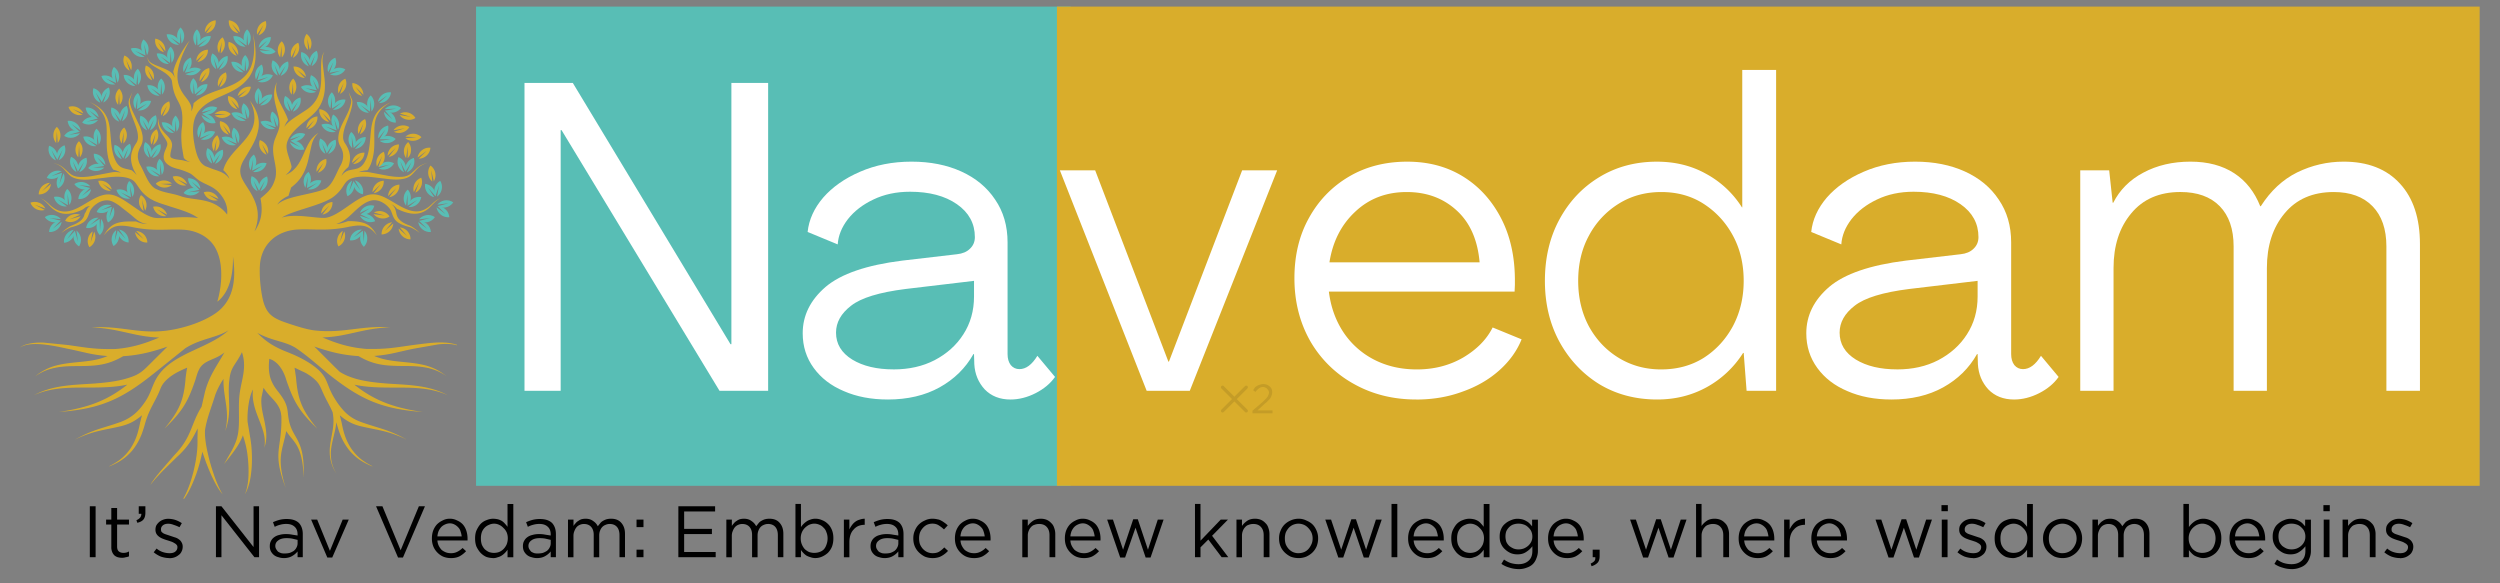 <svg xmlns="http://www.w3.org/2000/svg" width="180" zoomAndPan="magnify" viewBox="0 0 135 31.5" height="42" preserveAspectRatio="xMidYMid meet" xmlns:v="https://vecta.io/nano"><rect x="0" y="0" width="135" height="31.5" fill="#808080" stroke="none"/><style><![CDATA[.B{fill-rule:evenodd}.C{fill:#58beb5}.D{fill:#d9ad2b}.E{clip-rule:nonzero}]]></style><defs><filter x="0%" y="0%" width="100%" height="100%" id="A"><feColorMatrix values="0 0 0 0 1 0 0 0 0 1 0 0 0 0 1 0 0 0 1 0" color-interpolation-filters="sRGB"/></filter><clipPath id="B"><path d="M1.055 1.766H24.68V26.93H1.055zm0 0" class="E"/></clipPath><clipPath id="C"><path d="M23 10h1.68v2H23zm0 0" class="E"/></clipPath><clipPath id="D"><path d="M23 11h1.68v1H23zm0 0" class="E"/></clipPath><clipPath id="E"><path d="M1.055 10H3v2H1.055zm0 0" class="E"/></clipPath><clipPath id="F"><path d="M12 1.102h2V3h-2zm0 0" class="E"/></clipPath><clipPath id="G"><path d="M10 1.102h2V3h-2zm0 0" class="E"/></clipPath><clipPath id="H"><path d="M9 1.102h1V3H9zm0 0" class="E"/></clipPath><clipPath id="I"><path d="M13 1.102h2V2h-2zm0 0" class="E"/></clipPath><clipPath id="J"><path d="M16 1.102h1V3h-1zm0 0" class="E"/></clipPath><clipPath id="K"><path d="M11 1.102h1V2h-1zm0 0" class="E"/></clipPath><clipPath id="L"><path d="M13 1.102h1V3h-1zm0 0" class="E"/></clipPath><clipPath id="M"><path d="M10 1.102h1V3h-1zm0 0" class="E"/></clipPath><clipPath id="N"><path d="M9 1.102h1V3H9zm0 0" class="E"/></clipPath><clipPath id="O"><path d="M12 1.102h1V2h-1zm0 0" class="E"/></clipPath><clipPath id="P"><path d="M25.707.355H57.82v25.879H25.707zm0 0" class="E"/></clipPath><clipPath id="Q"><path d="M57.074.355h76.848v25.879H57.074zm0 0" class="E"/></clipPath><mask id="R"><g filter="url(#A)"><path fill="#000" fill-opacity=".1" d="M-13.5-3.15h162v37.8h-162z"/></g></mask><clipPath id="S"><path d="M.926.82h1.477v1.477H.926zm0 0" class="E"/></clipPath><clipPath ><path d="M1 2h1v.918H1zm0 0" class="E"/></clipPath><clipPath id="U"><path d="M2 .082h2v2.836H2zm0 0" class="E"/></clipPath><clipPath id="V"><path d="M0 0h5v3H0z"/></clipPath><path id="W" d="M6.223 4.551a.63.63 0 0 1-.434-.062.63.63 0 0 1-.312-.383c.16-.051.336-.039.496.047a.63.63 0 0 1 .289.324l-.051-.023-.512-.23.477.301.047.027"/><path id="X" d="M47.94 21.573c-.898 0-1.687-.152-2.375-.453-.687-.289-1.23-.707-1.625-1.25s-.594-1.164-.594-1.875c0-.957.41-1.789 1.234-2.5.832-.707 2.211-1.18 4.141-1.422l2.953-.344c.301-.031.535-.129.703-.297.176-.164.266-.375.266-.625 0-.738-.324-1.332-.969-1.781s-1.492-.672-2.531-.672c-.742 0-1.402.141-1.984.422-.574.273-1.031.625-1.375 1.063-.336.438-.516.891-.547 1.359l-1.625-.672c.07-.664.352-1.285.844-1.859.5-.57 1.16-1.035 1.984-1.391.832-.363 1.758-.547 2.781-.547s1.914.18 2.688.531c.781.355 1.391.859 1.828 1.516.445.648.672 1.418.672 2.313v6.031c0 .242.055.438.172.594.125.148.281.219.469.219.352 0 .676-.238.969-.719l.953 1.141c-.25.355-.602.648-1.047.875s-.902.344-1.359.344c-.574 0-1.039-.184-1.391-.547-.344-.375-.531-.828-.562-1.359l-.016-.547h-.031c-.43.762-1.039 1.359-1.828 1.797s-1.727.656-2.797.656zm.313-1.625c.832 0 1.57-.164 2.219-.5.656-.344 1.172-.805 1.547-1.391.383-.594.578-1.273.578-2.047v-.844l-3.687.438c-1.43.18-2.414.48-2.953.906-.543.418-.812.902-.812 1.453 0 .605.289 1.09.875 1.453.582.355 1.328.531 2.234.531zm0 0"/><path id="Y" d="M9.144 30.136c-.148 0-.297-.027-.453-.078a1.55 1.55 0 0 1-.391-.234l.156-.203a.99.99 0 0 0 .328.188c.125.043.25.063.375.063s.223-.023.297-.078c.082-.062.125-.145.125-.25 0-.051-.016-.094-.047-.125a.34.34 0 0 0-.125-.094c-.043-.031-.094-.055-.156-.078l-.187-.062a2.35 2.35 0 0 1-.234-.078c-.086-.031-.156-.066-.219-.109s-.117-.094-.156-.156-.062-.141-.062-.234.016-.172.047-.234c.039-.07.094-.133.156-.187s.133-.094.219-.125.172-.047.266-.047a1.32 1.32 0 0 1 .391.063 1.49 1.49 0 0 1 .344.172l-.125.219c-.105-.051-.211-.094-.312-.125-.094-.039-.195-.062-.297-.062-.125 0-.227.031-.297.094-.062.055-.094.121-.094.203 0 .055.008.102.031.141.031.031.07.063.125.094a1.45 1.45 0 0 0 .172.063l.188.063.234.078c.082.023.156.059.219.109.063.043.109.094.141.156.039.063.063.141.063.234 0 .105-.023.195-.062.266a.45.45 0 0 1-.156.188.71.71 0 0 1-.219.125c-.086.031-.18.047-.281.047zm0 0"/><path id="Z" d="M15.318 30.136c-.094 0-.187-.016-.281-.047-.086-.02-.164-.055-.234-.109a.69.69 0 0 1-.172-.203c-.043-.082-.062-.176-.062-.281 0-.113.02-.207.063-.281a.54.54 0 0 1 .172-.203c.082-.062.176-.102.281-.125.102-.031.223-.047.359-.047.125 0 .234.012.328.031l.297.047v-.062c0-.187-.059-.328-.172-.422-.105-.094-.25-.141-.437-.141a1.18 1.18 0 0 0-.344.047c-.094.023-.187.059-.281.109l-.094-.25a2.27 2.27 0 0 1 .344-.125 1.55 1.55 0 0 1 .406-.047c.289 0 .508.074.656.219.133.148.203.344.203.594v1.25h-.281v-.312a1 1 0 0 1-.297.25c-.117.07-.266.109-.453.109zm.063-.25a.99.99 0 0 0 .266-.031 1.04 1.04 0 0 0 .219-.109c.063-.051.109-.109.141-.172.039-.07.063-.148.063-.234v-.187l-.266-.062c-.094-.02-.203-.031-.328-.031-.199 0-.352.043-.453.125-.105.074-.156.172-.156.297 0 .063.016.121.047.172s.066.102.109.141a.77.77 0 0 0 .172.078c.063.012.125.016.188.016zm0 0"/><path id="a" d="M26.623 30.136a1.2 1.2 0 0 1-.359-.062c-.117-.051-.219-.125-.312-.219-.086-.094-.156-.203-.219-.328-.055-.133-.078-.285-.078-.453s.023-.312.078-.437c.063-.133.133-.25.219-.344.094-.094.195-.16.313-.203.125-.051.242-.078.359-.078.094 0 .18.012.266.031a.86.86 0 0 1 .219.094c.063.043.113.09.156.141.051.055.098.109.141.172v-1.234h.313v2.875h-.312v-.406c-.043.063-.09.121-.141.172s-.109.102-.172.141a.65.65 0 0 1-.219.094c-.074.031-.156.047-.25.047zm.063-.281a.76.76 0 0 0 .266-.047c.094-.039.172-.094.234-.156.07-.07.129-.156.172-.25a.91.91 0 0 0 .063-.328v-.016a.81.81 0 0 0-.062-.312.7.7 0 0 0-.172-.234.7.7 0 0 0-.234-.172.63.63 0 0 0-.266-.062c-.105 0-.199.023-.281.063a.65.65 0 0 0-.234.156.72.72 0 0 0-.156.25.99.99 0 0 0-.047.313v.016a1.04 1.04 0 0 0 .047.328c.039.094.094.18.156.25.07.063.148.117.234.156.094.031.188.047.281.047zm0 0"/><path id="b" d="M30.672 28.058h.297v.344c.031-.051.066-.098.109-.141.039-.051.086-.094.141-.125.051-.039.109-.07.172-.094a.87.87 0 0 1 .234-.031c.164 0 .301.043.406.125a.69.69 0 0 1 .25.281l.125-.156c.039-.051.086-.094.141-.125.063-.039.129-.07.203-.094a.95.95 0 0 1 .25-.031c.238 0 .422.074.547.219.133.148.203.344.203.594v1.266h-.297v-1.187c0-.195-.047-.348-.141-.453s-.227-.156-.391-.156a.54.54 0 0 0-.219.047c-.062.023-.121.059-.172.109a.56.56 0 0 0-.125.203c-.031.074-.047.164-.047.266v1.172h-.297v-1.203c0-.187-.047-.332-.141-.437s-.227-.156-.391-.156a.54.54 0 0 0-.219.047c-.074.031-.137.078-.187.141-.043.055-.078.121-.109.203-.031.074-.047.156-.047.25v1.156h-.297zm0 0"/><path id="c" d="M44.033 30.136c-.094 0-.184-.016-.266-.047-.074-.02-.141-.047-.203-.078-.062-.039-.121-.086-.172-.141s-.102-.109-.141-.172v.391h-.297v-2.875h.297v1.25c.039-.062.086-.117.141-.172s.109-.098.172-.141.129-.07.203-.094c.082-.031.172-.047.266-.047a.89.89 0 0 1 .359.078.88.88 0 0 1 .313.203c.094.086.164.195.219.328.051.125.078.273.078.438v.016c0 .168-.027.32-.078.453a1.05 1.05 0 0 1-.219.328 1.16 1.16 0 0 1-.312.203.89.89 0 0 1-.359.078zm-.062-.281c.102 0 .195-.016.281-.047a.59.59 0 0 0 .234-.141c.063-.07.109-.156.141-.25a.96.96 0 0 0 .063-.344c0-.125-.023-.234-.062-.328-.031-.102-.086-.187-.156-.25-.062-.07-.137-.125-.219-.156-.086-.039-.18-.062-.281-.062-.094 0-.187.023-.281.063-.086.043-.164.102-.234.172-.062.063-.117.141-.156.234s-.062.199-.062.313v.016c0 .117.02.227.063.328.039.094.094.18.156.25.07.063.148.117.234.156.094.031.188.047.281.047zm0 0"/><path id="d" d="M45.569 28.058h.297v.531c.039-.082.086-.16.141-.234s.113-.133.188-.187.148-.086.234-.109c.082-.031.172-.047.266-.047v.328h-.016a.91.91 0 0 0-.328.063c-.094.043-.18.105-.25.188-.074.074-.133.168-.172.281s-.062.25-.062.406v.813h-.297zm0 0"/><path id="e" d="M52.581 30.136a1.06 1.06 0 0 1-.406-.078c-.117-.051-.219-.125-.312-.219s-.168-.203-.219-.328c-.055-.133-.078-.281-.078-.437 0-.145.02-.281.063-.406a1.07 1.07 0 0 1 .203-.344c.094-.094.195-.164.313-.219a.79.79 0 0 1 .391-.094c.145 0 .273.031.391.094a.9.9 0 0 1 .313.219c.082.094.145.211.188.344a1.41 1.41 0 0 1 .063.422v.047.047h-1.625c.008.117.035.215.078.297s.094.156.156.219c.07.055.145.094.219.125.082.031.172.047.266.047a.71.71 0 0 0 .359-.078 1.07 1.07 0 0 0 .281-.203l.188.172a1.3 1.3 0 0 1-.359.281c-.125.063-.281.094-.469.094zm.594-1.172c-.012-.094-.031-.18-.062-.266-.023-.082-.062-.156-.125-.219-.055-.062-.121-.113-.203-.156-.074-.039-.156-.062-.25-.062s-.184.023-.266.063c-.074.031-.141.078-.203.141-.055.063-.102.137-.141.219-.031.086-.055.18-.062.281zm0 0"/><path id="f" d="M55.203 28.058h.297v.344c.07-.102.16-.191.266-.266.113-.082.258-.125.438-.125.125 0 .234.023.328.063a.7.7 0 0 1 .234.172c.07.063.125.148.156.25a.94.94 0 0 1 .063.328v1.266h-.312v-1.187c0-.187-.047-.332-.141-.437-.094-.113-.234-.172-.422-.172a.69.69 0 0 0-.25.047.38.38 0 0 0-.187.125.56.56 0 0 0-.125.203c-.031.074-.047.156-.047.25v1.172h-.297zm0 0"/><path id="g" d="M59.786 28.058h.313l.547 1.625.547-1.641h.25l.547 1.641.531-1.625h.313l-.703 2.047h-.266l-.547-1.609-.562 1.609h-.266zm0 0"/><path id="h" d="M70.116 30.136a1.17 1.17 0 0 1-.422-.078 1.25 1.25 0 0 1-.328-.234c-.094-.094-.168-.203-.219-.328-.055-.133-.078-.273-.078-.422s.023-.281.078-.406c.051-.133.125-.25.219-.344a1.05 1.05 0 0 1 .328-.219c.133-.062.281-.094.438-.094a.9.9 0 0 1 .406.094c.133.055.25.125.344.219s.164.211.219.344a1.04 1.04 0 0 1 .078.391v.016a1.17 1.17 0 0 1-.078.422 1.05 1.05 0 0 1-.219.328c-.094.094-.211.172-.344.234a1.11 1.11 0 0 1-.422.078zm.016-.266a.71.71 0 0 0 .297-.062.61.61 0 0 0 .234-.172c.063-.07.113-.156.156-.25s.063-.195.063-.312a.81.81 0 0 0-.062-.312.92.92 0 0 0-.172-.25.7.7 0 0 0-.234-.172c-.094-.039-.195-.062-.297-.062s-.203.023-.297.063a.7.7 0 0 0-.234.172c-.062.074-.117.156-.156.25-.031.094-.047.195-.047.297v.016c0 .117.016.219.047.313.039.094.094.18.156.25.07.074.148.133.234.172.094.043.195.063.313.063zm0 0"/><path id="i" d="M81.997 30.73c-.168 0-.328-.027-.484-.078-.156-.043-.305-.109-.437-.203l.141-.234c.113.082.234.145.359.188a1.49 1.49 0 0 0 .422.063c.227 0 .41-.062.547-.187.133-.117.203-.289.203-.531v-.25a1.25 1.25 0 0 1-.344.313c-.125.086-.281.125-.469.125-.117 0-.23-.02-.344-.062-.117-.051-.219-.117-.312-.203a.83.83 0 0 1-.219-.297c-.055-.113-.078-.242-.078-.391v-.016c0-.145.023-.273.078-.391a.71.71 0 0 1 .219-.297.98.98 0 0 1 .313-.187.83.83 0 0 1 .344-.078c.094 0 .18.012.266.031a.86.86 0 0 1 .219.094.74.74 0 0 1 .172.125l.141.156v-.359h.313v1.672a.99.99 0 0 1-.078.406c-.043.125-.105.227-.187.313-.094.094-.211.16-.344.203-.125.051-.273.078-.437.078zm0-1.062c.094 0 .188-.016.281-.047a.85.85 0 0 0 .234-.141c.07-.062.129-.133.172-.219s.063-.176.063-.281v-.016c0-.102-.023-.195-.062-.281s-.102-.156-.172-.219a.59.59 0 0 0-.234-.141c-.094-.031-.187-.047-.281-.047s-.187.016-.281.047c-.086.031-.156.078-.219.141s-.117.137-.156.219c-.031.086-.047.18-.047.281s.016.203.047.297c.039.086.094.156.156.219.07.055.148.102.234.141.082.031.172.047.266.047zm0 0"/><path id="j" d="M104.839 27.277h.344v.328h-.344zm.016.781h.313v2.031h-.312zm0 0"/></defs><g clip-path="url(#B)" class="B D"><path d="M8.594 20.211c-.375.496-.391.961-.777 1.512-.359.523-.73.852-1.332 1.074-.937.332-1.406.379-2.355.895-.043.02-.039.027-.086.055l.09-.051c1.004-.461 1.426-.449 2.418-.687.395-.105.645-.223.973-.469l.141-.117-.098.391c-.105.531-.219.938-.516 1.395-.316.461-.648.707-1.137.957-.004.008-.008.012-.008.02.527-.223.887-.445 1.262-.891.352-.457.512-.871.664-1.422.234-.828.551-1.168.832-1.883.078-.195.172-.324.32-.469.168-.16.328-.27.531-.387.199-.109.395-.199.594-.281-.039.168-.059.344-.086.547-.09 1.223-.352 1.781-1.145 2.75.953-.926 1.262-1.418 1.676-2.648.063-.211.113-.398.211-.578.273-.504.867-.477 1.355-.895-.383.691-.832 1.266-1.059 2.16l-.176.773c-.594.957-.516 1.633-1.473 2.617l-.68.785c-.133.16-.539.637-.602.82.113-.187.508-.598.668-.766l.727-.715c.668-.598.902-1.078 1.145-1.566l.004.082-.012.457c.023.633-.078 1.234-.23 1.848-.164.617-.367 1.195-.738 1.719l-.004.004h-.023c.008.004.016.004.023.004.441-.488.695-1.066.914-1.672a8.51 8.51 0 0 0 .32-1.187l.199.57c.211.555.512 1.277.898 1.734-.309-.516-.535-1.219-.699-1.797-.125-.492-.277-1.125-.254-1.664.109-.684.34-1.203.555-1.91.121-.328.273-.605.445-.867-.027 1.027.363 1.707.094 2.816.371-1.008.129-1.719.207-2.617l.027-.238c.094-.648.332-.715.668-1.402.266.797 0 1.43-.109 2.141-.102.625-.02 1.301-.066 1.941-.031.465-.141.801-.387 1.254l-.406.711c.375-.48.816-.988 1.02-1.562l.059.195c.156.488.219.984.242 1.496.016.512 0 1.023-.195 1.504.262-.457.332-.984.371-1.504.027-.539.008-1.051-.086-1.586l-.137-.816c-.031-.457.047-1.309.289-1.762-.031.32-.008.559.066.867.078.32.203.609.328.938.176.465.301.836.223 1.34.168-.5.105-.902.008-1.41-.09-.43-.211-.859-.164-1.301l.109-.527c.086.137.184.262.309.402.156.172.313.324.441.516.145.223.195.391.215.656.039 1.766-.516 1.859.23 3.832-.512-1.66-.168-1.992.031-3.066.383.617.883.715.941 2.52.082-2.289-.676-2.012-.836-3.344-.039-.336-.047-.508-.211-.82-.125-.23-.27-.402-.426-.609a2.08 2.08 0 0 1-.328-.625c-.094-.355-.09-.656-.055-1.02.477.133.781.66.914 1.125.418 1.23.723 1.723 1.68 2.648-.793-.969-1.055-1.527-1.148-2.75l-.082-.547.594.281c.141.082.262.16.379.254.309.25.383.402.531.746.184.43.379.727.551 1.121.113.574.004.961-.098 1.547-.051.301-.074.535-.043.844.051.367.152.617.348.934-.18-.32-.27-.574-.297-.937-.016-.301.023-.527.086-.82.09-.398.18-.695.203-1.023l.023.074c.152.551.309.965.664 1.422.371.445.73.668 1.262.891-.004-.008-.004-.012-.008-.02-.492-.25-.82-.496-1.141-.957-.293-.457-.41-.863-.512-1.395l-.098-.391.141.117a2.51 2.51 0 0 0 .969.469c.996.238 1.418.227 2.422.688l.086.051c-.047-.027-.039-.035-.082-.055-.949-.516-1.422-.562-2.359-.895-.344-.129-.559-.246-.836-.492-.258-.25-.453-.516-.629-.805-.516-.84-.277-1.16-1.266-1.844-.441-.289-.852-.48-1.344-.672-.75-.301-1.137-.59-1.559-1.016.816.461 1.516.445 2.113.84.621.426 1.156.91 1.734 1.387 1.719 1.371 2.867 1.891 5.094 2.051-1.633-.238-2.641-.641-3.695-1.473l.031.004c.602.121 1.133.141 1.742.148 1.137.012 2.219-.059 3.277.418-1.035-.555-2.121-.555-3.266-.633-.586-.047-1.105-.098-1.676-.25-.352-.102-.633-.215-.902-.387l-.262-.254-1.109-1.109c.727.25 1.461.461 2.387.516.824.48 1.422.527 2.406.535.41 0 .766.004 1.172.074a2.79 2.79 0 0 1 1.184.484c-.383-.301-.691-.461-1.156-.594-.41-.102-.773-.137-1.187-.18-.641-.062-1.102-.121-1.574-.328.848-.059 1.227-.207 2.164-.395l1.305-.23c.242-.023.453-.031.695-.008.223.027.395.07.59.184-.187-.133-.359-.187-.582-.23-.246-.043-.461-.051-.711-.047-.461.016-.875.078-1.328.133-1.059.148-1.449.234-2.551.215-.945-.074-1.668-.32-2.371-.621 1.324-.035 2.164-.496 3.66-.547-1.586-.102-2.531.336-4.055.172-.383-.039-.875-.187-1.391-.359-.895-.293-1.277-.492-1.469-1.457-.113-.586-.152-1.195-.129-1.664.059-1.172.91-1.914 2.055-1.973.852-.043 1.629.105 2.797-.156.27-.047.508-.086.781-.031.293.066.512.27.688.504-.156-.281-.336-.516-.641-.645-.254-.102-.602-.125-.914-.125-.207.07-.418.152-.641.152.277-.082.492-.223.688-.398.348-.309.738-.762 1.223-.871.113-.02.203-.016.316.008.258.051.527.25.68.465.129.195.125.48.391.688.203.148.43.219.672.281.09.02.48.238.539.328-.051-.105-.422-.363-.516-.402-.211-.078-.426-.168-.582-.332-.137-.141-.152-.273-.187-.43s-.113-.336-.273-.398c.121.023.254.152.324.242l.152.07c.422.184.883.301 1.316.078.383-.195.48-.5.891-.727-.207.09-.344.203-.504.359-.23.219-.5.371-.828.363-.547-.016-1.098-.453-1.59-.707-.258-.137-.555-.246-.852-.207-.437.055-.953.445-1.312.691-.309.215-.801.559-1.184.574-.547.016-1.602-.246-2.309-.012.551-.375 1.977-.617 2.695-1.059a2.06 2.06 0 0 0 .641-.672c.125-.184.191-.285.398-.375.344-.141.801-.125 1.168-.082l.883.105c.293.027.574.043.859-.031a.84.84 0 0 0 .418-.242c.32-.34.355-.453.84-.617-.5.145-.535.25-.891.563a.81.81 0 0 1-.391.188c-.273.043-.543.012-.812-.027l-1.105-.207a2.13 2.13 0 0 0-.547 0c.105-.055.324-.102.473-.105.215-.277.313-.695.352-1.039.051-.504-.012-.973.043-1.461a1.35 1.35 0 0 1 .23-.625c.18-.262.379-.406.656-.559-.543.246-.891.559-1.027 1.156-.145.629-.051 1.504-.414 2.102-.23.387-.516.348-.832.43-.168.043-.316.16-.41.305.066-.199.211-.352.371-.484.16-.449.117-.844-.184-1.289a.57.57 0 0 1-.098-.355c.004-.168.039-.312.086-.477.105-.336.492-1.16.402-1.496-.043-.133-.141-.312-.199-.465l.148.477c.012.156-.07.367-.117.516-.121.301-.293.594-.426.898-.074.184-.125.336-.148.531-.02.203 0 .352.098.531.113.203.172.367.156.602a1.09 1.09 0 0 1-.152.465c-.238.434-.41 1.004-.785 1.223-.414.207-1.258.328-1.848.496-.211.059-.594.188-.762.375.082-.203.465-.434.594-.469l.145-.457c.316-.242.512-.465.691-.82a3.17 3.17 0 0 0 .266-.816l.164-.719c.082-.25.168-.41.359-.594a1.43 1.43 0 0 0-.508.527c-.246.414-.383.945-.711 1.336-.195.223-.328.305-.566.418 0 0 .305-.234.332-.457-.078-.355-.223-.664-.262-.945a.82.82 0 0 1 .07-.5c.188-.48.871-.961 1.258-1.297.336-.297.527-.566.652-1 .094-.352.094-.629.063-.988l-.105-.855c-.016-.211-.012-.437.102-.625-.07.086-.102.164-.133.27-.086.324-.039.867-.047 1.215-.016.703-.191 1.238-.793 1.652l-.621.406c-.207.141-.434.309-.578.52a1.52 1.52 0 0 1 .203-.379c-.148-.449-.422-.809-.566-1.238-.094-.289-.109-.504-.043-.805-.129.297-.16.523-.137.844.047.488.313 1.066.285 1.504-.016.215-.121.41-.219.664a1.61 1.61 0 0 0-.129.664c.012.531.254 1.016.113 1.547-.156.531-.395.73-.793 1.059.148.75.027 1.266-.328 1.793.414-1.039.063-1.703-.457-2.496-.082-.125-.156-.25-.215-.375a.96.96 0 0 1-.094-.395c-.004-.23.109-.457.172-.57l.273-.453c.258-.434.453-.773.539-1.277.086-.582-.125-1.055-.469-1.512.141.273.223.5.246.809.016.234-.008.41-.086.633-.164.41-.41.68-.703 1-.352.383-.762.801-.887 1.32.129.109.313.344.328.469-.191-.309-.559-.422-.875-.523l-.414-.16a.8.8 0 0 1-.324-.32c-.148-.262-.215-.555-.27-.848-.074-.391-.125-.887-.016-1.301a1.35 1.35 0 0 1 .266-.535c.355-.418.805-.602 1.297-.824.578-.262 1.023-.469 1.414-1 .203-.312.281-.574.328-.945.035-.496-.027-.914-.133-1.398.07.484.102.898.012 1.383-.066.336-.156.574-.371.84-.395.449-.836.605-1.383.797-.57.203-1.02.348-1.465.75v.004c-.008.133-.051.324-.129.434.035-.172.012-.293-.074-.445-.172-.309-.402-.473-.57-.91-.215-.57-.035-1.168.184-1.707.098-.238.254-.551.391-.781l-.156.207c-.125.168-.23.34-.336.523-.18.32-.328.633-.406.973.035.109.063.215.066.324-.039-.164-.137-.262-.273-.348-.312-.191-.695-.281-.953-.434-.133-.082-.219-.18-.219-.34-.07.488.77.621 1.168 1.066.152.172.137.215.164.422.152 1.078.645.863.52 2.285-.055.352-.043.684-.008 1.063l.102.609c.051.074.148.172.363.223-.219-.016-.348-.086-.547-.105-.105-.012-.496-.051-.535-.184-.031-.121.059-.402.082-.543.047-.297-.184-.5-.367-.699-.234-.254-.367-.473-.375-.828-.027.191-.016.336.043.52.121.355.422.633.449.848.02.176-.215.445-.195.758.008.156.105.285.227.379.18.137.375.195.59.246.215.063.414.137.613.234.113.059.234.184.375.297.383.309.805.332 1.184.746.297.32.492.734.434 1.172a1.96 1.96 0 0 0-.98-.684c-.527-.164-1.07-.152-1.492-.293-.488-.184-.898-.168-1.406-.422-.375-.219-.547-.789-.785-1.223a1.15 1.15 0 0 1-.156-.465c-.012-.234.047-.398.156-.602.098-.18.117-.328.102-.531-.027-.195-.078-.348-.152-.531l-.422-.898c-.051-.148-.133-.359-.117-.516.016-.125.105-.344.145-.477-.055.152-.156.332-.195.465-.043.18.02.387.066.559.121.457.418.973.422 1.414a.57.57 0 0 1-.098.355c-.332.492-.352.926-.125 1.445l.152.273c-.07-.082-.16-.172-.254-.25-.32-.117-.605-.059-.832-.43-.359-.598-.266-1.473-.41-2.102-.137-.598-.484-.91-1.027-1.156.273.152.477.297.656.559.137.211.191.379.23.625.051.488-.008.957.043 1.461.039.34.121.723.332 1 .152.043.309.094.414.168a1.16 1.16 0 0 0-.504-.02l-1.07.203c-.27.039-.539.07-.812.027-.168-.035-.262-.082-.395-.187-.352-.312-.391-.418-.891-.562.488.164.52.277.84.617.133.133.238.191.422.242.285.074.566.059.859.031l.879-.105c.371-.043.828-.059 1.168.082.211.09.277.191.402.375.199.301.332.461.637.672.367.227.723.316 1.02.414.551.188 1.141.32 1.613.656-.949-.113-1.359.027-2.246 0-.199-.012-.363-.082-.543-.172-.434-.223-.863-.582-1.293-.836-.367-.215-.676-.34-1.098-.219-.398.109-.84.426-1.211.625s-.777.348-1.195.176c-.41-.172-.488-.457-.926-.648.41.227.504.531.891.727.434.223.891.105 1.316-.078l.078-.039c.039-.027.082-.066.105-.082a.55.55 0 0 1 .133-.074c.055-.016.094-.02.152-.012h.004l.012-.012-.004.008-.012.008c-.047.016-.078.035-.109.074-.016.008-.055.082-.066.102-.035.074-.062.156-.117.219a.59.59 0 0 1-.16.324c-.16.164-.375.254-.582.332-.098.039-.465.297-.516.402.059-.09.449-.309.539-.328.238-.062.465-.133.672-.281.266-.207.262-.492.391-.687.152-.215.422-.414.676-.465.117-.023.207-.027.32-.008.188.047.344.148.504.254l.617.484c.281.227.508.492.922.523-.203.02-.441-.055-.605-.129-.379 0-.742-.027-1.102.113-.305.129-.484.363-.641.645.176-.23.395-.437.688-.504.273-.055.512-.016.781.031 1.168.262 1.945.113 2.797.156.586.031 1.098.242 1.461.598.797.773.691 2.313.402 3.293.652-.496.867-1.461.844-2.449.16 1.094.125 2.367-.984 3.105-.777.516-1.863.816-2.641.91-1.496.176-2.441-.281-4.02-.18 1.496.051 2.34.512 3.664.547-.707.301-1.43.547-2.371.621-1.102.02-1.492-.066-2.551-.215l-1.332-.133c-.246-.004-.465.004-.707.047-.223.043-.395.098-.582.23a1.41 1.41 0 0 1 .59-.184c.242-.023.453-.016.695.008.453.047.859.133 1.301.23.941.188 1.316.336 2.168.395-.473.207-.934.266-1.574.328-.418.043-.781.078-1.187.18a3.02 3.02 0 0 0-1.156.594c.395-.27.711-.398 1.18-.484.406-.07.766-.074 1.176-.074.984-.008 1.582-.055 2.406-.535.926-.055 1.66-.266 2.387-.516L7.93 19.82c-.387.383-.637.484-1.168.641-.57.152-1.086.203-1.672.25-1.145.078-2.23.078-3.266.633 1.059-.477 2.141-.406 3.277-.418.605-.008 1.141-.027 1.738-.148l.035-.004c-1.055.832-2.062 1.234-3.695 1.473 2.227-.16 3.375-.68 5.094-2.051l1.73-1.387c.824-.531 1.68-.555 2.348-.977-1.082.977-2.867 1.199-3.758 2.379"/></g><g class="B C"><path d="M19.43 11.5c.055-.137.152-.258.289-.332a.64.64 0 0 1 .492-.055.63.63 0 0 1-.305.391c-.141.078-.293.098-.434.07l.52-.34-.512.238-.051.027"/><path d="M19.438 11.652c.066.129.18.234.32.293a.64.64 0 0 0 .5 0c-.062-.152-.184-.285-.352-.352a.62.62 0 0 0-.434-.023l.047.027.508.25-.535-.18-.055-.016m-.425-1.893c-.125.074-.227.191-.277.34a.66.66 0 0 0 .031.496.65.65 0 0 0 .332-.371.62.62 0 0 0-.008-.437l-.02.051-.223.52.148-.543.016-.055"/><path d="M19.16 9.738c.141.043.266.133.348.266a.62.62 0 0 1 .086.488c-.164-.035-.312-.133-.41-.281-.082-.133-.113-.285-.094-.43l.031.047.34.453-.273-.496-.027-.047"/></g><path d="M20.113 10.375a.63.63 0 0 1 .164-.406c.117-.133.281-.203.445-.211.012.164-.039.336-.16.469a.65.65 0 0 1-.387.207l.035-.047.348-.445-.406.395-.039.039m-2.769 1.155a.65.65 0 0 1 .16-.406c.121-.133.285-.207.449-.215a.64.64 0 0 1-.16.469.63.63 0 0 1-.387.207l.035-.043.348-.445-.406.395-.039.039" class="D B"/><path d="M22.625 11.844c.09-.109.219-.191.375-.223.176-.035.348.008.484.102-.09.141-.234.242-.414.277-.152.027-.305 0-.43-.07l.055-.016.543-.145-.559.07-.055.004" class="B C"/><g clip-path="url(#C)" class="B C"><path d="M23.613 11.051c.094-.113.223-.195.379-.227.176-.031.348.008.484.105-.094.137-.238.238-.414.273-.152.031-.305 0-.43-.07l.055-.012.543-.145-.559.066-.059.008"/></g><path d="M22.582 11.992c.023.145.098.281.215.383.137.117.309.168.473.152-.012-.164-.086-.328-.223-.445-.117-.102-.262-.152-.406-.156l.039.043.398.395-.496-.371" class="B C"/><g clip-path="url(#D)" class="B C"><path d="M23.574 11.195c.023.145.094.281.215.383a.63.63 0 0 0 .473.152.64.64 0 0 0-.223-.441c-.117-.105-.266-.156-.41-.156l.043.039.398.398-.496-.375"/></g><g class="B"><path d="M19.539 12.395a.66.66 0 0 0-.414.145c-.137.113-.219.273-.23.438.164.02.336-.027.473-.141a.63.63 0 0 0 .227-.375l-.047.035-.461.324.41-.387.043-.039" class="C"/><path d="M18.59 12.496c.055.137.063.289.012.438-.059.172-.18.301-.328.371-.078-.148-.094-.324-.035-.492a.63.63 0 0 1 .27-.344l-.012.055-.145.547.219-.523.02-.051" class="D"/><path d="M19.68 12.457a.63.63 0 0 1 .152.41.63.63 0 0 1-.184.461.64.64 0 0 1-.199-.453.61.61 0 0 1 .145-.414l.004.055.047.563.031-.562.004-.059" class="C"/><g class="D"><path d="M21.527 12.34a.63.63 0 0 0 .184.395c.125.129.293.191.457.191.004-.164-.059-.332-.184-.461-.109-.109-.25-.172-.395-.187l.035.043.367.43-.422-.375-.043-.035m-.569-1.751a.65.65 0 0 1 .16-.406c.121-.133.285-.207.449-.215a.64.64 0 0 1-.16.469.66.66 0 0 1-.387.211l.035-.047.348-.445-.406.395-.039.039m-.766.886a.62.62 0 0 1 .43-.066c.176.035.324.137.414.277a.63.63 0 0 1-.484.098.63.63 0 0 1-.379-.223l.059.008.559.066-.543-.145-.055-.016"/><path d="M21.176 12.004a.62.62 0 0 0-.391.191.64.64 0 0 0-.18.465.66.66 0 0 0 .457-.199.64.64 0 0 0 .176-.398l-.043.039-.418.375.363-.43.035-.043m2.169-2.199a.61.61 0 0 1-.215-.383.66.66 0 0 1 .117-.484.64.64 0 0 1 .262.422c.027.156-.008.305-.082.43l-.012-.055-.129-.547.051.559.008.059"/><path d="M22.348 10.371a.63.63 0 0 1 .035-.437.65.65 0 0 1 .363-.336.61.61 0 0 1-.016.496.61.61 0 0 1-.305.313l.02-.051.199-.531-.297.547M20.93 8.414a.65.65 0 0 1 .16-.406.65.65 0 0 1 .449-.211c.012.164-.043.336-.16.469a.65.65 0 0 1-.387.207l.035-.047.344-.445-.402.395-.039.039m.316-1.38a.65.65 0 0 1 .855-.172c-.086.145-.223.254-.398.297a.63.63 0 0 1-.434-.043l.051-.016.539-.176-.559.098-.055.012m-1.886.188a.62.62 0 0 1 .012-.437c.063-.168.191-.293.344-.355a.64.64 0 0 1 .012.496c-.059.145-.16.258-.289.328l.016-.055.172-.539-.242.512-.023.051m-.353 1.573c.02-.145.09-.281.203-.387a.64.64 0 0 1 .473-.164c-.008.168-.082.328-.215.449-.117.105-.258.16-.406.164l.039-.039.395-.406-.445.348-.043.035"/><path d="M21.93 8.535a.63.63 0 0 1-.117-.422.65.65 0 0 1 .23-.441.64.64 0 0 1 .152.473.61.61 0 0 1-.184.398l.004-.055.004-.566-.082.559-.008.055m.622-.032a.64.64 0 0 1 .219-.379.63.63 0 0 1 .473-.148.64.64 0 0 1-.223.441c-.121.102-.266.152-.41.152l.039-.039.402-.395-.453.336-.047.031"/><path d="M21.891 7.383a.63.63 0 0 1 .867.023c-.113.121-.273.195-.453.199-.156.004-.301-.047-.414-.137l.055-.008.563-.051-.562-.027h-.055m-2.337-2.206a.63.63 0 0 1-.379-.219.63.63 0 0 1-.148-.473c.164.012.324.09.441.227a.62.62 0 0 1 .152.41l-.039-.043-.395-.402.336.453.031.047m-1.187-.106c.125-.07.23-.18.289-.324.066-.168.063-.348-.008-.496-.152.063-.281.184-.348.352a.65.65 0 0 0-.016.438l.023-.051.25-.508-.176.535-.016.055m-1.756 1.906c.145-.023.281-.098.383-.215a.65.65 0 0 0 .148-.473.63.63 0 0 0-.441.223c-.102.121-.152.266-.152.41l.039-.039.395-.406-.336.457-.035.043"/><path d="M17.773 6.586c-.141-.023-.277-.098-.379-.215a.63.63 0 0 1-.148-.473.64.64 0 0 1 .441.223c.102.121.152.266.152.41l-.039-.039-.395-.402.336.453.031.043"/></g><g class="C"><path d="M21.926 11.102a.62.62 0 0 1-.125-.418c.008-.18.094-.336.219-.445a.64.64 0 0 1 .164.469.64.64 0 0 1-.172.402v-.059l-.008-.562-.07.559-.008.055"/><path d="M22.059 11.18a.64.64 0 0 0 .422-.113.65.65 0 0 0 .266-.422.65.65 0 0 0-.488.105.66.66 0 0 0-.25.359l.051-.031.48-.289-.48.391m-1.603-2.078a.61.61 0 0 0 .434.027.63.63 0 0 0 .387-.309.63.63 0 0 0-.844.199l.055-.012.551-.117-.531.191-.051.02m.046-1.496a.62.62 0 0 0 .418.121c.18-.008.336-.094.445-.219a.64.64 0 0 0-.469-.164c-.156.012-.293.074-.398.176h.055l.563.004-.559.074-.055.008m.23-1.57a.63.63 0 0 0 .641.586.63.63 0 0 0-.582-.644l.039.043.367.426-.422-.371-.043-.039m-9.125 2.812c.137-.047.262-.141.344-.273a.64.64 0 0 0 .078-.488.66.66 0 0 0-.406.285.65.65 0 0 0-.09.43l.035-.047.328-.457-.262.5-.027.051m-.785 1.339a.65.65 0 0 0-.668-.562.63.63 0 0 0 .207.453c.113.105.258.164.402.172l-.039-.043-.387-.41.438.355.047.035"/></g><path d="M11.797 10.742a.61.61 0 0 0-.297-.32.63.63 0 0 0-.496-.039.65.65 0 0 0 .754.434l-.047-.027-.484-.293.52.223.051.023m-1.696-.809a.64.64 0 0 0-.281-.336c-.152-.09-.332-.109-.492-.062.043.16.145.305.301.395a.62.62 0 0 0 .43.078l-.047-.031-.465-.316.504.25.051.023" class="D"/><path d="M8.734 9.441a.61.61 0 0 0 .113-.422.64.64 0 0 0-.23-.441c-.105.125-.168.293-.152.473.016.156.082.293.184.398V9.39l-.008-.562.086.559.008.055m-.516-.907c.141-.039.266-.129.352-.262.098-.148.129-.324.094-.484-.164.031-.316.125-.414.273a.65.65 0 0 0-.102.426l.035-.043.34-.449-.304.539" class="C"/><path d="M8.27 7.828a.66.66 0 0 0 .254-.355c.047-.172.02-.352-.062-.492a.63.63 0 0 0-.309.387c-.043.152-.027.305.031.438l.02-.055.191-.531-.113.555-.012.055" class="D"/><path d="M6.734 8.586a.63.63 0 0 0 .289-.328c.07-.164.063-.344-.004-.496-.152.066-.281.188-.352.355a.65.65 0 0 0-.016.438L6.68 8.5l.246-.504-.176.535-.016.055" class="C"/><path d="M6.656 7.754a.63.63 0 0 0 .191-.395c.02-.176-.035-.344-.141-.473a.62.62 0 0 0-.238.434.64.64 0 0 0 .102.426l.012-.055.098-.559-.02.566-.004.055" class="D"/><path d="M6.59 6.551a.64.64 0 0 0 .254-.832.62.62 0 0 0-.336.363c-.055.148-.051.305 0 .438l.023-.051.227-.516-.152.543-.016.055" class="C"/><path d="M6.465 5.66a.65.65 0 0 0 .156-.41c0-.176-.07-.34-.184-.461-.121.117-.199.277-.203.457 0 .156.051.301.145.414l.004-.059.047-.562.031.566.004.055" class="D"/><path d="M7.449 5.961c.145.016.293-.012.426-.098a.64.64 0 0 0 .281-.41.64.64 0 0 0-.488.086c-.133.086-.223.211-.266.348l.051-.027.492-.27-.453.336-.043.035m0-1.375a.63.63 0 0 0 .164-.406c.008-.18-.059-.344-.172-.465-.125.113-.203.27-.211.449-.008.156.043.305.133.418l.004-.055.063-.563.016.563.004.059M5.688 8.91a.64.64 0 0 0-.621-.609.64.64 0 0 0 .168.465c.105.117.246.184.391.203l-.035-.047-.355-.437.41.387.043.039m-1.408.386a.66.66 0 0 0 .332-.289.64.64 0 0 0 .055-.492.63.63 0 0 0-.461.739l.031-.047.305-.473-.238.512-.023.051m2.87 1.331a.62.62 0 0 0 .082-.43c-.027-.176-.125-.324-.258-.422-.102.133-.148.305-.121.484.023.152.102.285.211.383l-.004-.059-.047-.559.125.547.012.055m-2.273-.562c-.094-.113-.223-.195-.375-.227-.176-.035-.348.008-.488.102a.66.66 0 0 0 .414.277.69.69 0 0 0 .434-.066l-.055-.016-.547-.148.563.07.055.008m-1.134 1a.65.65 0 0 0-.117-.863.64.64 0 0 0-.152.473.63.63 0 0 0 .184.398v-.059l-.012-.562.086.559.012.055m-.423-1.813a.6.6 0 0 0-.437.008c-.168.063-.293.191-.359.344a.64.64 0 0 0 .496.012.64.64 0 0 0 .332-.285l-.055.016-.539.168.512-.238.051-.023m-.157-.6a.65.65 0 0 0 .305-.316.63.63 0 0 0 .012-.496c-.156.059-.289.176-.363.34a.66.66 0 0 0-.031.438l.027-.051.266-.5-.195.531-.02.055" class="C"/></g><g clip-path="url(#E)" class="B D"><path d="M2.453 11.262c-.066-.133-.172-.242-.316-.305-.164-.074-.344-.07-.496-.012.059.156.176.289.34.363.145.063.297.07.437.031l-.051-.027-.5-.262.586.211"/></g><g class="B C"><path d="M6.008 11.09a.62.62 0 0 0-.437.012.64.64 0 0 0-.352.348.64.64 0 0 0 .496.008c.145-.055.258-.16.324-.289l-.051.016-.539.172.508-.242.051-.023m-2.723.74a.63.63 0 0 0-.379-.215.63.63 0 0 0-.484.109c.094.137.242.238.418.27a.67.67 0 0 0 .43-.078l-.055-.016-.547-.133.563.059.055.004m2.046-4.023c.082-.117.125-.266.109-.422-.016-.18-.105-.336-.234-.437-.109.125-.164.297-.148.473a.65.65 0 0 0 .188.395v-.055l-.016-.562.094.555.008.055m-.005-1.479c-.027-.145-.102-.277-.223-.379a.63.63 0 0 0-.477-.141c.016.164.094.324.234.438a.63.63 0 0 0 .41.148l-.039-.039-.41-.391.457.328.047.035m-.972.716c-.027-.141-.102-.277-.223-.375a.65.65 0 0 0-.477-.145.64.64 0 0 0 .234.441.65.65 0 0 0 .41.145l-.039-.039-.41-.387.461.328.043.031m-.377 5.364a.63.63 0 0 0-.375.227.63.63 0 0 0-.145.473c.168-.012.328-.094.441-.23a.66.66 0 0 0 .145-.414l-.039.043-.387.41.328-.461.031-.047"/><path d="M5.324 11.758a.61.61 0 0 0-.418.125c-.145.105-.23.262-.254.426a.63.63 0 0 0 .48-.117.62.62 0 0 0 .242-.367l-.047.031-.477.305.43-.367.043-.035m2.775-4.724a.62.62 0 0 0 .305-.316.63.63 0 0 0 .012-.496.64.64 0 0 0-.359.34A.63.63 0 0 0 8.02 7l.027-.051.266-.496-.195.527-.02.055m5.965 3.289a.62.62 0 0 0 .32-.297.65.65 0 0 0 .039-.496.64.64 0 0 0-.379.32.63.63 0 0 0-.059.434l.031-.047.293-.484-.223.52-.023.051"/><path d="M13.535 9.195c-.074-.125-.109-.273-.086-.43.027-.176.125-.324.262-.422.098.133.148.305.121.48-.023.156-.102.289-.211.383l.004-.055.047-.562-.121.551-.016.055"/></g><path d="M14.395 8.355a.63.63 0 0 1-.324-.297c-.086-.156-.094-.336-.043-.492.156.047.297.156.383.316.074.137.09.289.059.434l-.027-.051-.297-.477.227.516.023.051" class="B D"/><g class="C B"><path d="M14.855 6.949a.65.65 0 0 1-.437-.02.64.64 0 0 1-.352-.355c.152-.062.332-.07.496 0a.63.63 0 0 1 .324.293l-.055-.016-.535-.18.508.25.051.027m-.8-1.257a.62.62 0 0 0 .414-.145.62.62 0 0 0 .23-.437.64.64 0 0 0-.7.516l.047-.031.461-.324-.414.383-.039.039M12.859 7.73c.066-.129.086-.281.051-.434a.63.63 0 0 0-.289-.402.64.64 0 0 0-.086.488c.039.152.125.281.242.367l-.012-.055-.09-.559.168.539.016.055m-2.132-.299c-.066-.129-.086-.281-.051-.434a.63.63 0 0 1 .289-.402.64.64 0 0 1 .086.488c-.039.152-.125.281-.242.367l.012-.055.09-.559-.168.539-.016.055"/><path d="M13.387 6.414c.066-.129.09-.281.055-.434a.65.65 0 0 0-.293-.402c-.09.141-.125.313-.082.488a.64.64 0 0 0 .238.367l-.012-.055-.086-.559.164.539.016.055"/></g><path d="M12.887 5.844a.63.63 0 0 0-.137-.414c-.109-.145-.27-.227-.434-.242a.63.63 0 0 0 .129.477c.098.125.23.203.371.234l-.031-.047-.316-.469.418.461" class="B D"/><g class="C B"><path d="M10.883 6.219a.63.63 0 0 0 .27.344.62.62 0 0 0 .488.078.63.63 0 0 0-.285-.402c-.133-.082-.285-.113-.43-.094l.047.035.457.332-.5-.266-.047-.027m8.277 1.824c.148-.012.289-.07.398-.18.129-.129.191-.293.191-.461-.168 0-.336.059-.461.188a.63.63 0 0 0-.187.395l.043-.039.426-.367-.371.426-.039.039m.899-2.021c.094-.113.148-.258.148-.414a.64.64 0 0 0-.187-.457.63.63 0 0 0-.195.457.63.63 0 0 0 .148.41l.004-.055.039-.562.039.563.004.059m-3.438 4.199a.65.65 0 0 0 .43-.078c.156-.09.258-.234.301-.395a.64.64 0 0 0-.492.063.62.62 0 0 0-.281.336l.051-.023.504-.25-.465.316-.047.031"/><path d="M20.465 5.566c.145 0 .293-.043.414-.141a.65.65 0 0 0 .238-.437.64.64 0 0 0-.707.508l.047-.031.465-.32-.418.383-.039.039m-2.742 2.749a.64.64 0 0 0 .336-.281.65.65 0 0 0 .063-.492.64.64 0 0 0-.395.297c-.078.137-.102.289-.078.434l.031-.047.316-.469-.25.508-.023.051"/><path d="M18.25 7.016a.62.62 0 0 0 .039-.437.63.63 0 0 0-.301-.395.65.65 0 0 0-.07.492.65.65 0 0 0 .25.359l-.008-.055-.109-.555.184.535.016.055"/><path d="M17.844 5.852c-.09-.113-.137-.262-.133-.418a.66.66 0 0 1 .211-.449c.113.121.184.289.176.465a.64.64 0 0 1-.168.406v-.055l-.016-.566-.062.563-.008.055m-2.188.163a.63.63 0 0 1-.281-.336.64.64 0 0 1 .02-.496.65.65 0 0 1 .34.363c.055.148.051.301.004.438l-.023-.051-.234-.516.16.543.016.055"/></g><path d="M15.75 5.109c-.086-.113-.137-.262-.129-.418.008-.18.086-.336.211-.449.113.121.18.289.172.469-.008.156-.07.297-.168.402v-.055l-.016-.566-.062.563-.008.055" class="B D"/><g class="C B"><path d="M16.676 3.582a.64.64 0 0 1-.336-.281c-.09-.156-.109-.332-.066-.492a.65.65 0 0 1 .398.301.64.64 0 0 1 .078.43l-.031-.047-.32-.469.25.508.027.051m-6.238 1.511c-.098-.105-.16-.246-.168-.402-.012-.18.055-.348.168-.469.125.109.207.27.215.449a.63.63 0 0 1-.129.418l-.008-.059-.066-.559-.012.563v.059m4.718-1a.67.67 0 0 0 .336-.281.65.65 0 0 0 .063-.492.64.64 0 0 0-.395.297c-.082.137-.105.289-.078.434l.031-.047.316-.469-.25.508-.023.051m-1.332.206c-.055-.137-.062-.289-.012-.437.055-.172.176-.301.324-.375a.64.64 0 0 1 .039.496.66.66 0 0 1-.27.344l.012-.055.141-.547-.215.523-.02.051m.146-1.727a.63.63 0 0 1 .195-.391.64.64 0 0 1 .461-.18.64.64 0 0 1-.195.457.67.67 0 0 1-.402.176l.039-.043.379-.418-.434.363-.043.035m3.851 1.439a.63.63 0 0 0 .434.039.64.64 0 0 0 .395-.305c-.145-.082-.316-.113-.492-.066-.152.039-.273.129-.359.25l.055-.012.555-.105-.535.18-.051.02"/><path d="M10.016 4.004c.133.063.285.078.438.039.172-.047.309-.16.391-.305a.64.64 0 0 0-.488-.066c-.152.039-.277.129-.363.25l.059-.012.555-.105-.535.18-.055.02"/></g><path d="M11.777 4.668c-.035-.141-.02-.293.047-.434.078-.16.215-.273.375-.328.055.156.051.336-.027.496-.07.141-.184.246-.316.305l.02-.055.215-.52-.312.535" class="B D"/><path d="M13.152 3.906c-.145.004-.293-.039-.418-.133-.141-.109-.223-.27-.242-.434.164-.023.336.02.48.129.121.098.203.227.234.371l-.051-.031-.465-.316.418.375.043.039" class="B C"/><g clip-path="url(#F)" class="B C"><path d="M13.258 2.523c-.145.004-.293-.039-.418-.137-.141-.109-.227-.266-.242-.43.164-.023.336.016.477.125.125.098.203.23.234.371l-.516-.344.422.375.043.039"/></g><g clip-path="url(#G)" class="B C"><path d="M10.723 2.52c.145.008.293-.039.414-.133.145-.109.227-.27.246-.434a.64.64 0 0 0-.48.129c-.125.098-.203.227-.234.371l.047-.031.469-.316-.422.375-.039.039"/></g><path d="M9.125 3.457a.64.64 0 0 1-.66-.567c.164-.023.336.02.48.129.121.098.203.23.234.371l-.047-.031-.469-.316.418.379.043.035m.271 3.723c-.145.004-.293-.039-.418-.137-.141-.109-.223-.266-.242-.434a.65.65 0 0 1 .477.129c.125.098.203.23.234.371l-.516-.344.422.375.043.039m-.778-2.007a.65.65 0 0 1-.414-.133.63.63 0 0 1-.246-.434.64.64 0 0 1 .48.129c.125.094.203.227.234.371l-.047-.031-.469-.316.418.375.043.039" class="B C"/><path d="M21.598 6.133c.129-.066.281-.09.434-.055a.65.65 0 0 1 .402.293c-.141.09-.316.125-.488.082a.63.63 0 0 1-.367-.238l.055.008.559.09-.539-.164-.055-.016" class="B D"/><g clip-path="url(#H)" class="B C"><path d="M9.664 2.422a.64.64 0 0 1-.418-.137c-.141-.109-.227-.266-.246-.43.168-.023.34.02.48.129.125.094.203.227.234.367l-.516-.344.422.375.043.039"/></g><g class="B"><path d="M5.422 5.547a.63.63 0 0 1-.328-.293c-.086-.156-.098-.332-.047-.492.16.047.301.152.387.313a.62.62 0 0 1 .063.43l-.031-.047-.301-.477.258.566" class="C"/><path d="M4.461 6.199a.62.62 0 0 1-.434-.047c-.164-.078-.273-.219-.328-.375a.63.63 0 0 1 .496.031c.141.07.246.184.305.316l-.055-.023-.52-.215.484.285.051.027" class="D"/><g class="C"><use href="#W"/><use href="#W" x="1.59" y="-1.485"/><path d="M11.676 3.734c-.121-.082-.219-.203-.262-.352a.64.64 0 0 1 .055-.496.64.64 0 0 1 .316.387.67.67 0 0 1-.027.438l-.02-.055-.199-.527.125.551.012.055m5.402 1.218a.62.62 0 0 1-.437.039c-.172-.043-.309-.156-.391-.301a.63.63 0 0 1 .492-.07.66.66 0 0 1 .359.25l-.059-.012-.551-.105.531.184.055.016M15.652 7.68a.65.65 0 0 0 .285.332.66.66 0 0 0 .492.059.65.65 0 0 0-.305-.395.64.64 0 0 0-.43-.074l.047.031.473.313-.562-.266"/></g><path d="M20.352 8.988a.65.65 0 0 1 .02-.437c.066-.164.199-.289.352-.352a.64.64 0 0 1 .004.496c-.059.145-.168.258-.297.324l.02-.051.18-.535-.25.504-.027.051" class="D"/><path d="M20.426 7.473c-.012-.145.023-.297.113-.422a.67.67 0 0 1 .422-.27.65.65 0 0 1-.105.488c-.09.129-.219.215-.355.25l.027-.047.289-.484-.352.441-.039.043m.355-1.581c.102-.105.238-.176.395-.195a.64.64 0 0 1 .477.141.64.64 0 0 1-.859.141l.055-.012.555-.102-.562.027h-.059m-9.326 2.941a.66.66 0 0 1-.281-.336.66.66 0 0 1 .027-.496.64.64 0 0 1 .336.363.68.68 0 0 1 0 .441l-.023-.055-.227-.516.168.598m-.676 1.501c-.098.109-.23.188-.387.211a.63.63 0 0 1-.48-.121.65.65 0 0 1 .422-.258.63.63 0 0 1 .43.086l-.055.012-.551.121.563-.047.059-.004" class="C"/><path d="M9.277 9.996a.63.63 0 0 1-.418.133.63.63 0 0 1-.449-.211c.121-.113.285-.18.465-.172a.63.63 0 0 1 .406.164l-.059.004-.562.016.559.063.059.004" class="D"/><g class="C"><path d="M8.605 9.52c-.145.016-.297-.016-.426-.102a.64.64 0 0 1-.277-.414c.164-.035.34-.004.488.094a.63.63 0 0 1 .262.352l-.051-.027-.488-.277.449.34.043.035"/><path d="M8.066 8.516c-.121-.074-.219-.195-.27-.344a.64.64 0 0 1 .043-.496.64.64 0 0 1 .324.375c.047.152.039.305-.016.438l-.02-.051-.215-.523.141.547.012.055m-1.483.081c-.137-.051-.258-.148-.336-.285-.086-.156-.105-.332-.059-.492.16.043.305.148.395.301.078.137.098.289.074.434l-.344-.516.242.508.027.051m-.143-2.033a.63.63 0 0 1-.344-.27c-.094-.152-.117-.328-.078-.492a.67.67 0 0 1 .406.289.65.65 0 0 1 .09.43l-.035-.047-.328-.457.262.5.027.047"/><path d="M7.316 5.883c-.082-.121-.121-.27-.109-.426.02-.176.109-.332.238-.434a.63.63 0 0 1 .145.473c-.016.156-.082.293-.187.395v-.055l.016-.566-.09.559-.012.055m-.008-1.236c-.145-.004-.289-.055-.41-.156-.133-.117-.211-.277-.219-.445a.64.64 0 0 1 .469.156.62.62 0 0 1 .215.379l-.043-.035-.453-.336.441.438M5.633 9.051a.64.64 0 0 1-.398.18c-.18.016-.348-.047-.473-.156a.66.66 0 0 1 .441-.227.65.65 0 0 1 .422.117l-.055.008-.559.082.563-.004h.059m-1.504.238a.65.65 0 0 1-.297-.324.64.64 0 0 1 .004-.496.65.65 0 0 1 .352.352.64.64 0 0 1 .02.434l-.023-.051-.254-.504.18.535.02.055m2.896 1.429a.65.65 0 0 1-.43-.07.65.65 0 0 1-.305-.395c.16-.047.336-.031.492.059.137.078.234.195.285.332l-.051-.023-.508-.242.469.309.047.031m-2.108-.505c-.023.141-.098.277-.215.379-.137.117-.309.168-.473.152a.64.64 0 0 1 .223-.445.63.63 0 0 1 .41-.152l-.039.039-.406.395.457-.336.043-.031m-1.305.929c-.145.02-.293-.016-.426-.102a.64.64 0 0 1-.273-.41c.16-.035.336-.008.488.09.129.086.219.215.258.352l-.047-.027-.492-.277.449.344.043.031m-.179-1.791c.059.133.066.289.023.438a.65.65 0 0 1-.32.379.63.63 0 0 1-.047-.492.63.63 0 0 1 .266-.352l-.016.055-.129.551.223-.578m-.418-.696a.63.63 0 0 1-.32-.293.63.63 0 0 1-.043-.496c.16.047.301.156.383.316.07.141.09.293.059.434l-.031-.047-.293-.48.227.516.02.051"/></g><path d="M2.75 9.934c-.016.145-.082.285-.195.391-.133.121-.301.18-.465.172a.65.65 0 0 1 .199-.453c.117-.105.258-.164.402-.172l-.035.043-.387.41.438-.355.043-.035" class="D"/><path d="M6.121 11.191c.059.133.07.285.027.438a.66.66 0 0 1-.316.383.64.64 0 0 1 .207-.844l-.012.055-.125.547.199-.527.02-.051" class="C"/><path d="M5.988 10.305c-.145.012-.293-.027-.422-.117-.145-.105-.234-.258-.258-.422.16-.031.336.004.48.109.129.09.215.219.25.359l-.047-.027-.48-.297.477.395" class="D"/><g class="C"><path d="M3.328 11.977c-.02.145-.09.281-.207.387-.133.121-.301.176-.469.164a.63.63 0 0 1 .215-.449.62.62 0 0 1 .406-.164l-.043.043-.391.402.445-.348.043-.035m1.876-4.086a.62.62 0 0 1-.426-.098.64.64 0 0 1-.281-.41.64.64 0 0 1 .488.086c.133.086.223.211.266.348l-.051-.023-.492-.273.453.336.043.035m.09-1.412a.62.62 0 0 1-.367.23c-.176.039-.352 0-.488-.09a.63.63 0 0 1 .406-.285c.152-.031.305-.008.434.059l-.055.016-.543.156.613-.086"/><path d="M4.324 7.195c-.09.117-.219.199-.371.234-.176.039-.352 0-.488-.09.086-.141.23-.246.406-.285.152-.035.305-.012.434.059l-.055.016-.543.156.559-.082.059-.008"/></g><path d="M7.754 11.395c-.113-.09-.199-.219-.234-.371-.035-.176 0-.348.094-.488a.65.65 0 0 1 .285.406.63.63 0 0 1-.062.434l-.016-.051-.156-.543.09.613m1.222.277c-.145.016-.293-.012-.426-.098-.148-.098-.246-.246-.281-.41a.64.64 0 0 1 .488.086c.133.086.223.211.266.348l-.047-.027-.496-.27.453.336.043.035" class="D"/><path d="M4.125 12.445c.113.09.199.219.234.371a.66.66 0 0 1-.09.488.63.63 0 0 1-.285-.406.61.61 0 0 1 .059-.434l.016.055.156.539-.082-.559-.008-.055m1.336-.62c.09.117.141.262.137.418a.64.64 0 0 1-.207.449c-.113-.117-.184-.281-.176-.461a.62.62 0 0 1 .16-.406l.004.055.02.563.055-.559.008-.059" class="C"/><path d="M5.09 12.516c.063.133.078.285.039.438a.63.63 0 0 1-.301.395c-.086-.145-.117-.32-.07-.492.039-.152.129-.277.25-.359l-.012.055-.105.555.18-.535.02-.055m-.736-.842c-.074.125-.191.227-.34.277-.168.063-.344.047-.496-.027a.63.63 0 0 1 .367-.332.63.63 0 0 1 .441.004l-.055.02-.516.227.598-.168" class="D"/><g class="C"><path d="M7.945 7.039a.62.62 0 0 1-.32-.297.64.64 0 0 1-.043-.492c.16.047.301.156.383.316A.63.63 0 0 1 8.023 7l-.031-.047-.293-.48.223.516.023.051m5.965 3.284a.64.64 0 0 1-.305-.312.66.66 0 0 1-.016-.5c.156.059.289.176.363.34a.63.63 0 0 1 .035.438l-.027-.051-.27-.496.199.527.02.055"/><path d="M13.66 9.281a.63.63 0 0 0 .434-.074c.156-.086.258-.23.301-.391-.16-.047-.336-.031-.492.059-.137.078-.234.195-.285.332l.055-.023.508-.246-.52.344m1.308-2.434A.64.64 0 0 0 15 6.411c-.051-.172-.164-.309-.309-.387a.65.65 0 0 0-.062.492c.043.152.137.273.258.355l-.012-.055-.117-.551.211.582m-1.055-1.218c-.094-.109-.152-.254-.156-.41a.65.65 0 0 1 .188-.461.65.65 0 0 1 .199.457c0 .156-.051.301-.145.414l-.004-.059-.047-.562-.031.563-.004.059m-1.172 2.198c-.141.035-.297.027-.437-.039a.66.66 0 0 1-.332-.371.63.63 0 0 1 .496.023c.141.066.25.176.309.309l-.051-.02-.527-.207.492.277.051.027m-1.899-.3a.64.64 0 0 0 .77-.41.64.64 0 0 0-.496.02.63.63 0 0 0-.309.313l.051-.02.527-.207-.492.277-.051.027"/></g><g class="D"><path d="M11.633 8.168a.65.65 0 0 0 .215-.379.65.65 0 0 0-.117-.484.66.66 0 0 0-.266.422.63.63 0 0 0 .086.43l.012-.055.129-.551-.055.563-.004.055m.793-.946c.008-.145-.031-.297-.121-.422a.64.64 0 0 0-.426-.258c-.027.164.008.336.113.484a.65.65 0 0 0 .363.242l-.031-.047-.297-.477.359.434.039.043"/><path d="M11.59 6.145a.65.65 0 0 1 .406-.16.64.64 0 0 1 .465.176c-.113.121-.273.199-.449.207a.65.65 0 0 1-.418-.137l.055-.004.563-.059-.562-.02-.059-.004"/></g><path d="M13.27 6.512a.66.66 0 0 1-.437-.043.64.64 0 0 1-.332-.367.64.64 0 0 1 .496.02.63.63 0 0 1 .309.313l-.051-.02-.527-.207.492.277.051.027m-2.376-.446c.074-.125.191-.227.34-.277a.64.64 0 0 1 .496.023c-.07.152-.199.277-.367.336a.62.62 0 0 1-.437 0l.051-.023.516-.227-.598.168m8.124 1.93c-.105-.102-.18-.238-.195-.395a.63.63 0 0 1 .141-.473c.129.102.219.254.242.434.016.152-.023.301-.105.422l-.008-.055-.102-.555.023.563.004.059m.902-1.906c-.148.004-.293-.043-.418-.141a.64.64 0 0 1-.234-.437c.164-.02.336.023.477.137a.63.63 0 0 1 .227.375l-.047-.035-.461-.32.414.383.043.039m-3.431 4.05c-.074-.125-.109-.273-.09-.43a.63.63 0 0 1 .258-.426.65.65 0 0 1 .125.48.66.66 0 0 1-.207.387l.004-.059.043-.562-.121.551-.012.059" class="C"/><path d="M17.094 9.277c-.016-.145.02-.293.109-.422.098-.148.25-.242.414-.273.031.164.004.34-.098.488a.65.65 0 0 1-.355.258l.031-.051.281-.488-.348.445-.035.043" class="D"/><path d="M17.57 8.305a.63.63 0 0 1-.289-.328c-.066-.164-.059-.344.012-.496a.64.64 0 0 1 .344.355c.059.148.059.301.012.438l-.023-.051-.242-.508.172.535.016.055m.565-1.192a.63.63 0 0 1-.437-.027.65.65 0 0 1-.344-.355c.156-.062.332-.066.5.004a.66.66 0 0 1 .316.301l-.055-.02-.531-.187.5.262.051.023m-.16-1.188c.145.012.293-.027.422-.121.145-.105.234-.258.258-.422-.164-.031-.34.008-.484.113-.125.09-.211.219-.246.359l.051-.027.477-.301-.434.363-.043.035m-2.169.106a.65.65 0 0 0 .414-.765.64.64 0 0 0-.488.719l.031-.043.328-.461-.258.5-.027.051" class="C"/><path d="M16.523 4.148a.64.64 0 0 0-.203-.387c-.133-.121-.301-.176-.469-.168a.65.65 0 0 0 .211.453c.113.105.258.16.402.164l-.039-.039-.391-.406.445.348.043.035m-1.389-1.05A.63.63 0 0 1 15 2.68a.63.63 0 0 1 .215-.449.62.62 0 0 1 .168.465.63.63 0 0 1-.164.406l-.004-.059-.012-.562-.066.559-.004.059" class="D"/></g><g clip-path="url(#I)" class="B D"><path d="M13.883 1.867c-.023-.141-.004-.293.074-.43.09-.156.234-.258.395-.301.047.16.031.336-.059.492a.62.62 0 0 1-.336.281l.027-.051.246-.508-.316.469-.031.047"/></g><path d="M15.734 3.094a.63.63 0 0 1 .02-.437c.066-.164.199-.289.352-.348a.64.64 0 0 1 .004.496c-.059.145-.168.254-.297.32l.02-.051.18-.535-.254.504-.023.051" class="B D"/><g clip-path="url(#J)" class="B D"><path d="M16.637 2.699a.66.66 0 0 1-.207-.387.65.65 0 0 1 .129-.48.66.66 0 0 1 .254.426.62.62 0 0 1-.09.43l-.012-.055-.117-.551.043.617"/></g><g class="B C"><path d="M16.828 3.57a.65.65 0 0 0 .289-.328.64.64 0 0 0-.012-.496.66.66 0 0 0-.348.355c-.059.148-.059.301-.012.438l.023-.051.242-.508-.184.59m-6.248 1.586a.65.65 0 0 0 .406-.16c.137-.121.211-.281.219-.449-.168-.012-.336.039-.473.16-.117.102-.187.238-.207.383l.043-.035.449-.34-.398.398-.039.043M15 4.082c-.125-.07-.23-.184-.289-.328a.66.66 0 0 1 .012-.496.64.64 0 0 1 .348.355.62.62 0 0 1 .012.437L15.059 4l-.242-.508.168.535.016.055"/><path d="M13.93 4.406c.137.051.293.055.438 0 .172-.059.297-.184.367-.336a.64.64 0 0 0-.496-.023.65.65 0 0 0-.336.281l.055-.016.543-.156-.516.23-.055.02m.086-1.687c.098.109.23.184.387.203a.63.63 0 0 0 .48-.125c-.102-.133-.25-.23-.43-.254a.64.64 0 0 0-.426.094l.055.008.551.117-.617-.043m3.703 1.176a.64.64 0 0 1 .027-.434c.07-.164.203-.285.359-.344.063.152.066.332-.008.496a.62.62 0 0 1-.301.316l.02-.051.188-.531-.258.5-.027.047m-7.805-.007a.64.64 0 0 1 .027-.434c.074-.168.207-.285.359-.344a.64.64 0 0 1-.004.496c-.062.145-.172.25-.305.316l.02-.055.191-.527-.262.5-.027.047"/></g><g class="D B"><path d="M10.859 4.43c.137-.043.262-.133.348-.266.098-.152.125-.328.09-.488-.164.031-.312.129-.41.277a.66.66 0 0 0-.102.43l.035-.047.34-.449-.273.492-.027.051m-.2-1.086a.63.63 0 0 0 .391-.195.62.62 0 0 0 .176-.465c-.164.004-.332.07-.453.203a.62.62 0 0 0-.176.398l.043-.039.414-.379-.359.434-.035.043m2.124-.328c-.137-.043-.262-.133-.348-.262a.65.65 0 0 1-.09-.492c.164.035.313.133.41.281a.65.65 0 0 1 .102.426l-.035-.043-.34-.453.273.496.027.047"/><path d="M11.918 2.879a.65.65 0 0 0 .215-.379.63.63 0 0 0-.113-.484.64.64 0 0 0-.266.418.62.62 0 0 0 .078.43l.012-.055.133-.547-.055.563-.004.055"/></g><g clip-path="url(#K)" class="B D"><path d="M11.129 1.797c.141-.027.277-.102.375-.223a.64.64 0 0 0 .141-.477.63.63 0 0 0-.437.234c-.102.121-.148.266-.145.41l.039-.039.383-.414-.324.461-.031.047"/></g><path d="M13.289 3.84c.094-.113.148-.258.145-.414 0-.18-.074-.34-.195-.453a.64.64 0 0 0-.187.457.63.63 0 0 0 .152.41l.004-.055.035-.562.047.617" class="B C"/><g clip-path="url(#L)" class="B C"><path d="M13.395 2.457c.09-.113.145-.258.145-.414 0-.18-.078-.34-.195-.457-.117.117-.191.281-.187.461a.64.64 0 0 0 .152.41l.004-.059.031-.562.047.563.004.059"/></g><g clip-path="url(#M)" class="B C"><path d="M10.582 2.453c-.09-.113-.145-.258-.145-.414a.64.64 0 0 1 .199-.453.64.64 0 0 1 .188.457c-.004.156-.062.301-.156.41l-.004-.055-.031-.562-.047.563-.004.055"/></g><path d="M9.262 3.391c.094-.113.148-.254.145-.41 0-.18-.074-.344-.195-.457a.65.65 0 0 0-.187.461.62.62 0 0 0 .152.406l.004-.055.035-.562.047.617m.268 3.718c.09-.109.145-.254.145-.41 0-.18-.078-.34-.195-.457-.117.117-.191.281-.187.461a.64.64 0 0 0 .152.41l.004-.059.031-.562.051.618" class="B C"/><path d="M8.785 6.273a.64.64 0 0 0 .316-.301.63.63 0 0 0 .035-.496c-.16.051-.297.164-.379.324a.65.65 0 0 0-.051.434l.027-.047.289-.484-.219.52-.02.051" class="B D"/><path d="M8.754 5.105c.094-.113.148-.258.148-.414-.004-.18-.078-.34-.199-.453a.64.64 0 0 0-.187.457c.004.156.059.301.152.41l.004-.055.035-.562.047.617" class="B C"/><path d="M8.293 4.301c.035-.141.023-.293-.043-.434a.67.67 0 0 0-.375-.328c-.055.156-.051.336.027.496.07.141.184.246.316.305l-.023-.055-.211-.52.309.535" class="B D"/><g clip-path="url(#N)" class="B C"><path d="M9.801 2.355c.09-.113.145-.258.145-.414 0-.18-.078-.34-.195-.457-.117.117-.191.281-.187.461a.63.63 0 0 0 .152.41l.004-.055.031-.566.047.563.004.059"/></g><path d="M5.574 5.543a.65.65 0 0 0 .301-.32c.07-.164.066-.344.004-.496-.156.059-.289.18-.359.344a.65.65 0 0 0-.023.438l.023-.051.262-.5-.207.586m.773-1.079a.65.65 0 0 0 .074-.434c-.031-.176-.133-.32-.27-.414a.63.63 0 0 0-.109.484.65.65 0 0 0 .219.379l-.004-.059-.062-.559.137.547.016.055M7.938 2.98a.66.66 0 0 0 .074-.434c-.031-.176-.133-.32-.27-.414a.63.63 0 0 0-.109.484.65.65 0 0 0 .219.379l-.004-.059-.062-.559.137.547.016.055" class="B C"/><path d="M7.082 3.789a.62.62 0 0 0-.012-.437.64.64 0 0 0-.352-.355.64.64 0 0 0-.008.496.64.64 0 0 0 .293.328l-.02-.055-.172-.535.246.508.023.051m1.846-1.02a.64.64 0 0 0-.117-.422c-.105-.145-.258-.234-.422-.262-.031.164.004.34.109.484a.64.64 0 0 0 .359.25l-.031-.051-.293-.48.395.48" class="D B"/><g class="C B"><path d="M11.824 3.762a.66.66 0 0 0 .359-.25.65.65 0 0 0 .105-.488c-.164.027-.316.117-.418.266a.64.64 0 0 0-.117.422l.035-.043.355-.437-.289.48-.031.051M17.18 4.84a.65.65 0 0 0-.027-.437.66.66 0 0 0-.359-.344c-.062.156-.066.332.004.496a.65.65 0 0 0 .305.32l-.02-.055-.191-.531.262.5.027.051M15.66 7.527a.67.67 0 0 1 .324-.297.64.64 0 0 1 .496.008.65.65 0 0 1-.785.367l.051-.023.504-.25-.535.176-.055.02m6.305 1.781c.137-.051.254-.148.332-.285a.65.65 0 0 0 .051-.496c-.16.047-.301.152-.387.309a.63.63 0 0 0-.07.434l.336-.523-.238.512-.023.051m1.483 1.337a.64.64 0 0 1-.492-.719c.164.02.32.105.43.246a.64.64 0 0 1 .129.422l-.035-.043-.371-.426.34.52"/><path d="M21.813 9.301c-.129-.066-.234-.176-.297-.32a.64.64 0 0 1 .004-.496.65.65 0 0 1 .371.785l-.023-.051-.254-.504.18.535.02.051m1.784 1.32a.65.65 0 0 0 .246-.363c.047-.172.016-.348-.07-.492-.145.086-.254.223-.301.395-.039.152-.02.305.043.438l.016-.055.18-.535-.102.555-.012.059"/></g><g clip-path="url(#O)" class="B D"><path d="M12.875 1.797c-.145-.027-.277-.102-.379-.223-.113-.141-.156-.312-.137-.477.164.016.324.094.438.234a.65.65 0 0 1 .145.41l-.039-.039-.387-.414.324.461.035.047"/></g><g class="B"><path d="M3.117 7.719a.63.63 0 0 0 .148-.41.63.63 0 0 0-.195-.457c-.117.117-.191.281-.187.461a.64.64 0 0 0 .148.41l.004-.059.035-.562.047.617m1.196.777c.09-.113.145-.258.145-.414a.63.63 0 0 0-.195-.457.65.65 0 0 0-.187.461.63.63 0 0 0 .152.41l.004-.055.035-.566.047.621m8.569-3.242a.64.64 0 0 0 .418-.137c.141-.109.223-.266.242-.43-.164-.023-.336.02-.48.129a.66.66 0 0 0-.23.371l.047-.031.469-.316-.422.379-.043.035" class="D"/><g class="C"><path d="M6.426 12.395c.141.027.277.102.375.223a.63.63 0 0 1 .141.477c-.164-.016-.324-.094-.437-.234-.098-.121-.148-.266-.145-.41l.039.039.387.41-.328-.461-.031-.043"/><path d="M6.277 12.426c-.117.09-.203.219-.234.371a.64.64 0 0 0 .09.488c.141-.086.246-.23.285-.406.035-.152.008-.305-.059-.434l-.016.055-.156.543.082-.559.008-.059"/></g><path d="M7.293 12.535c.02.145.086.281.199.391.129.121.297.18.465.172a.64.64 0 0 0-.203-.453c-.113-.105-.258-.164-.402-.172l.039.043.383.41-.434-.355-.047-.035" class="D"/></g><g clip-path="url(#P)" class="C"><path d="M25.707.355h32.148v25.879H25.707zm0 0"/></g><g clip-path="url(#Q)" class="D"><path d="M57.074.355h76.828v25.879H57.074zm0 0"/></g><g fill="#fff"><path d="M28.323 21.104V4.479h2.609l8.516 14.109h.047V4.479h1.984v16.625h-2.625L30.323 7.026h-.047v14.078zm0 0"/><use href="#X"/><path d="M61.92 21.104L57.233 9.198h1.906l3.953 10.328h.031l3.953-10.328h1.891l-4.719 11.906zm14.557.469c-1.25 0-2.375-.281-3.375-.844a6.14 6.14 0 0 1-2.359-2.328c-.562-1-.844-2.125-.844-3.375 0-1.227.258-2.312.781-3.25.52-.945 1.238-1.691 2.156-2.234s1.969-.812 3.156-.812c1.156 0 2.164.273 3.031.813s1.539 1.289 2.031 2.234.738 2.039.75 3.266v.344l-.016.359H71.759c.102.824.363 1.555.781 2.188a4.39 4.39 0 0 0 1.656 1.484c.688.355 1.457.531 2.313.531.926 0 1.758-.211 2.5-.641.738-.437 1.27-.977 1.594-1.625l1.563.641c-.25.625-.656 1.188-1.219 1.688-.555.492-1.215.871-1.984 1.141-.762.281-1.59.422-2.484.422zm-4.687-7.406h8.109c-.105-1.207-.516-2.141-1.234-2.797-.719-.664-1.621-1-2.703-1-1.105 0-2.031.355-2.781 1.063-.75.699-1.215 1.609-1.391 2.734zm17.697 7.406c-1.168 0-2.211-.277-3.125-.828-.906-.562-1.625-1.328-2.156-2.297-.523-.969-.781-2.062-.781-3.281 0-1.238.258-2.344.781-3.312s1.234-1.727 2.141-2.281c.914-.562 1.957-.844 3.125-.844.988 0 1.875.219 2.656.656a5.25 5.25 0 0 1 1.938 1.813h.016V3.776h1.828v17.328h-1.594l-.156-2.047h-.031a5.42 5.42 0 0 1-1.953 1.844c-.805.445-1.699.672-2.687.672zm.219-1.625c.863 0 1.629-.207 2.297-.625.664-.426 1.191-1 1.578-1.719.383-.727.578-1.539.578-2.437 0-.914-.195-1.727-.578-2.437-.387-.719-.914-1.289-1.578-1.719s-1.434-.641-2.297-.641-1.637.215-2.312.641A4.5 4.5 0 0 0 85.8 12.73c-.387.711-.578 1.523-.578 2.438 0 .906.191 1.727.578 2.453.395.719.93 1.289 1.609 1.703s1.441.625 2.297.625zm0 0"/><use href="#X" x="54.194"/><path d="M112.333 21.104V9.198h1.563l.188 1.75h.031c.352-.695.895-1.238 1.625-1.625.738-.395 1.586-.594 2.547-.594.938 0 1.723.211 2.359.625s1.102 1.012 1.406 1.781h.031c.531-.832 1.188-1.441 1.969-1.828.789-.383 1.625-.578 2.5-.578 1.313 0 2.328.398 3.047 1.188.719.781 1.078 1.871 1.078 3.266v7.922h-1.812v-7.797c0-.937-.25-1.66-.75-2.172s-1.199-.766-2.094-.766c-1.137 0-2.023.387-2.656 1.156-.637.762-.953 1.746-.953 2.953v6.625h-1.797v-7.797c0-.937-.25-1.66-.75-2.172s-1.211-.766-2.125-.766c-1.137 0-2.023.387-2.656 1.156-.637.762-.953 1.746-.953 2.953v6.625zm0 0"/></g><path d="M4.85 27.339h.313v2.75H4.85zm1.739 2.781a.87.87 0 0 1-.234-.031.51.51 0 0 1-.172-.094.52.52 0 0 1-.125-.187.66.66 0 0 1-.047-.266v-1.219H5.73v-.266h.281v-.625h.313v.625h.641v.266h-.641v1.188c0 .125.031.215.094.266s.145.078.25.078c.051 0 .098-.004.141-.016.051-.008.102-.031.156-.062v.266a.62.62 0 0 1-.172.047.69.69 0 0 1-.203.031zm0 0"/><path d="M7.367 28.089a.49.49 0 0 0 .203-.141c.039-.051.063-.117.063-.203h-.141v-.406h.359v.344c0 .168-.039.293-.109.375s-.184.141-.328.172zm0 0"/><use href="#Y"/><path d="M11.661 27.339h.297l1.734 2.203v-2.203h.297v2.75h-.25l-1.781-2.266v2.266h-.297zm0 0"/><use href="#Z"/><path d="M16.8 28.058h.328l.688 1.688.688-1.687h.328l-.891 2.047h-.266zm3.507-.719h.344l.984 2.375.984-2.375h.328l-1.187 2.766h-.266zm4.031 2.797a1.06 1.06 0 0 1-.406-.078c-.117-.051-.219-.125-.312-.219s-.168-.203-.219-.328a1.14 1.14 0 0 1-.078-.437c0-.145.02-.281.063-.406a1.07 1.07 0 0 1 .203-.344c.094-.094.195-.164.313-.219a.79.79 0 0 1 .391-.094.81.81 0 0 1 .391.094.9.9 0 0 1 .313.219c.082.094.145.211.188.344a1.41 1.41 0 0 1 .063.422v.047.047H23.62a.74.74 0 0 0 .078.297c.043.082.094.156.156.219.07.055.145.094.219.125a.75.75 0 0 0 .266.047.71.71 0 0 0 .359-.078 1.07 1.07 0 0 0 .281-.203l.188.172a1.3 1.3 0 0 1-.359.281c-.125.063-.281.094-.469.094zm.594-1.172c-.012-.094-.031-.18-.062-.266a.49.49 0 0 0-.125-.219.7.7 0 0 0-.203-.156c-.074-.039-.156-.062-.25-.062s-.184.023-.266.063a.62.62 0 0 0-.203.141c-.055.063-.102.137-.141.219a1.04 1.04 0 0 0-.062.281zm0 0"/><use href="#a"/><use href="#Z" x="13.669"/><use href="#b"/><path d="M34.373 28.058h.375v.406h-.375zm0 1.625h.375v.406h-.375zm2.259-2.344h1.984v.281h-1.672v.938h1.5v.281h-1.5v.969h1.703v.281h-2.016zm0 0"/><use href="#b" x="8.551"/><use href="#c"/><use href="#d"/><use href="#Z" x="32.44"/><path d="M50.349 30.136a1.06 1.06 0 0 1-.406-.078 1.25 1.25 0 0 1-.328-.234c-.094-.094-.168-.203-.219-.328-.055-.133-.078-.273-.078-.422s.023-.281.078-.406c.051-.133.125-.25.219-.344a1.05 1.05 0 0 1 .328-.219.89.89 0 0 1 .406-.094c.102 0 .191.012.266.031a.56.56 0 0 1 .219.078c.063.031.117.07.172.109.063.043.117.09.172.141l-.203.219c-.086-.082-.18-.156-.281-.219-.094-.062-.211-.094-.344-.094-.105 0-.203.023-.297.063-.086.043-.156.102-.219.172s-.117.156-.156.25c-.031.094-.047.195-.047.297v.016c0 .117.016.219.047.313.039.094.094.18.156.25.07.074.148.133.234.172a.7.7 0 0 0 .297.063c.133 0 .25-.023.344-.078a1.32 1.32 0 0 0 .281-.234l.203.188a1.3 1.3 0 0 1-.359.281c-.125.07-.289.109-.484.109zm0 0"/><use href="#e"/><use href="#f"/><path d="M58.518 30.136a1.06 1.06 0 0 1-.406-.078c-.117-.051-.219-.125-.312-.219s-.168-.203-.219-.328c-.055-.133-.078-.281-.078-.437 0-.145.02-.281.063-.406a1.07 1.07 0 0 1 .203-.344c.094-.094.195-.164.313-.219a.79.79 0 0 1 .391-.094c.145 0 .273.031.391.094a.9.9 0 0 1 .313.219c.082.094.145.211.188.344a1.41 1.41 0 0 1 .063.422v.047.047H57.8c.008.117.035.215.078.297s.094.156.156.219c.07.055.145.094.219.125.082.031.172.047.266.047a.71.71 0 0 0 .359-.078 1.07 1.07 0 0 0 .281-.203l.188.172a1.3 1.3 0 0 1-.359.281c-.125.063-.281.094-.469.094zm.594-1.172c-.012-.094-.031-.18-.062-.266-.023-.082-.062-.156-.125-.219-.055-.062-.121-.113-.203-.156-.074-.039-.156-.062-.25-.062s-.184.023-.266.063c-.074.031-.141.078-.203.141-.055.063-.102.137-.141.219-.031.086-.055.18-.062.281zm0 0"/><use href="#g"/><path d="M64.529 27.214h.297v1.984l1.094-1.141h.391l-.859.875.875 1.156h-.359l-.719-.953-.422.422v.531h-.297zm0 0"/><use href="#f" x="11.566"/><use href="#h"/><use href="#g" x="11.779"/><path d="M75.142 27.214h.313v2.875h-.312zm0 0"/><use href="#e" x="24.472"/><use href="#a" x="52.714"/><use href="#i"/><use href="#e" x="32.03"/><path d="M85.896 30.433c.094-.043.16-.09.203-.141s.055-.121.047-.203h-.141v-.406h.375v.344c0 .164-.039.285-.109.359a.7.7 0 0 1-.328.188zm0 0"/><use href="#g" x="28.239"/><path d="M91.587 27.214h.297v1.188c.07-.102.16-.191.266-.266.113-.082.258-.125.438-.125.125 0 .234.023.328.063a.7.7 0 0 1 .234.172c.07.063.125.148.156.25a.94.94 0 0 1 .063.328v1.266h-.312v-1.187c0-.187-.047-.332-.141-.437-.094-.113-.234-.172-.422-.172a.69.69 0 0 0-.25.047.38.38 0 0 0-.187.125.56.56 0 0 0-.125.203c-.031.074-.047.156-.047.25v1.172h-.297zm0 0"/><use href="#e" x="42.321"/><use href="#d" x="50.774"/><use href="#e" x="46.246"/><use href="#g" x="41.491"/><use href="#j"/><use href="#Y" x="97.402"/><use href="#a" x="82.056"/><use href="#h" x="41.255"/><use href="#b" x="82.32"/><use href="#c" x="74.95"/><use href="#e" x="68.828"/><use href="#i" x="41.743"/><use href="#j" x="20.625"/><use href="#f" x="71.296"/><use href="#Y" x="120.452"/><g mask="url(#R)"><g transform="translate(65 20)"><g clip-path="url(#V)"><g clip-path="url(#S)"><g stroke-linecap="round"><g transform="matrix(.018 0 0 .018 -.143 -.25)"><g fill="none"><g stroke="#000"><g stroke-width="10"><g stroke-miterlimit="10"><path d="M64.558 135.293l70.893-70.677"/><path d="M135.451 135.293L64.558 64.616"/></g></g></g></g></g></g></g><g clip-path="url(#U)"><path d="M2.635 2.177l.563-.484.156-.156c.039-.039.07-.078.094-.109.02-.039.035-.078.047-.109.02-.039.031-.082.031-.125a.21.21 0 0 0-.031-.109c-.023-.039-.047-.07-.078-.094-.023-.031-.055-.051-.094-.062a.21.21 0 0 0-.109-.031.36.36 0 0 0-.234.078.85.85 0 0 0-.187.188l-.125-.094.094-.141a.55.55 0 0 1 .125-.094c.051-.031.102-.051.156-.062A.48.48 0 0 1 3.214.74c.07 0 .133.012.188.031.063.023.113.055.156.094.051.043.086.09.109.141s.031.109.031.172v.016a.43.43 0 0 1-.031.156.54.54 0 0 1-.062.141 1.25 1.25 0 0 1-.125.141c-.043.055-.102.105-.172.156l-.406.375h.813v.156H2.635zm0 0"/></g></g></g></g></svg>